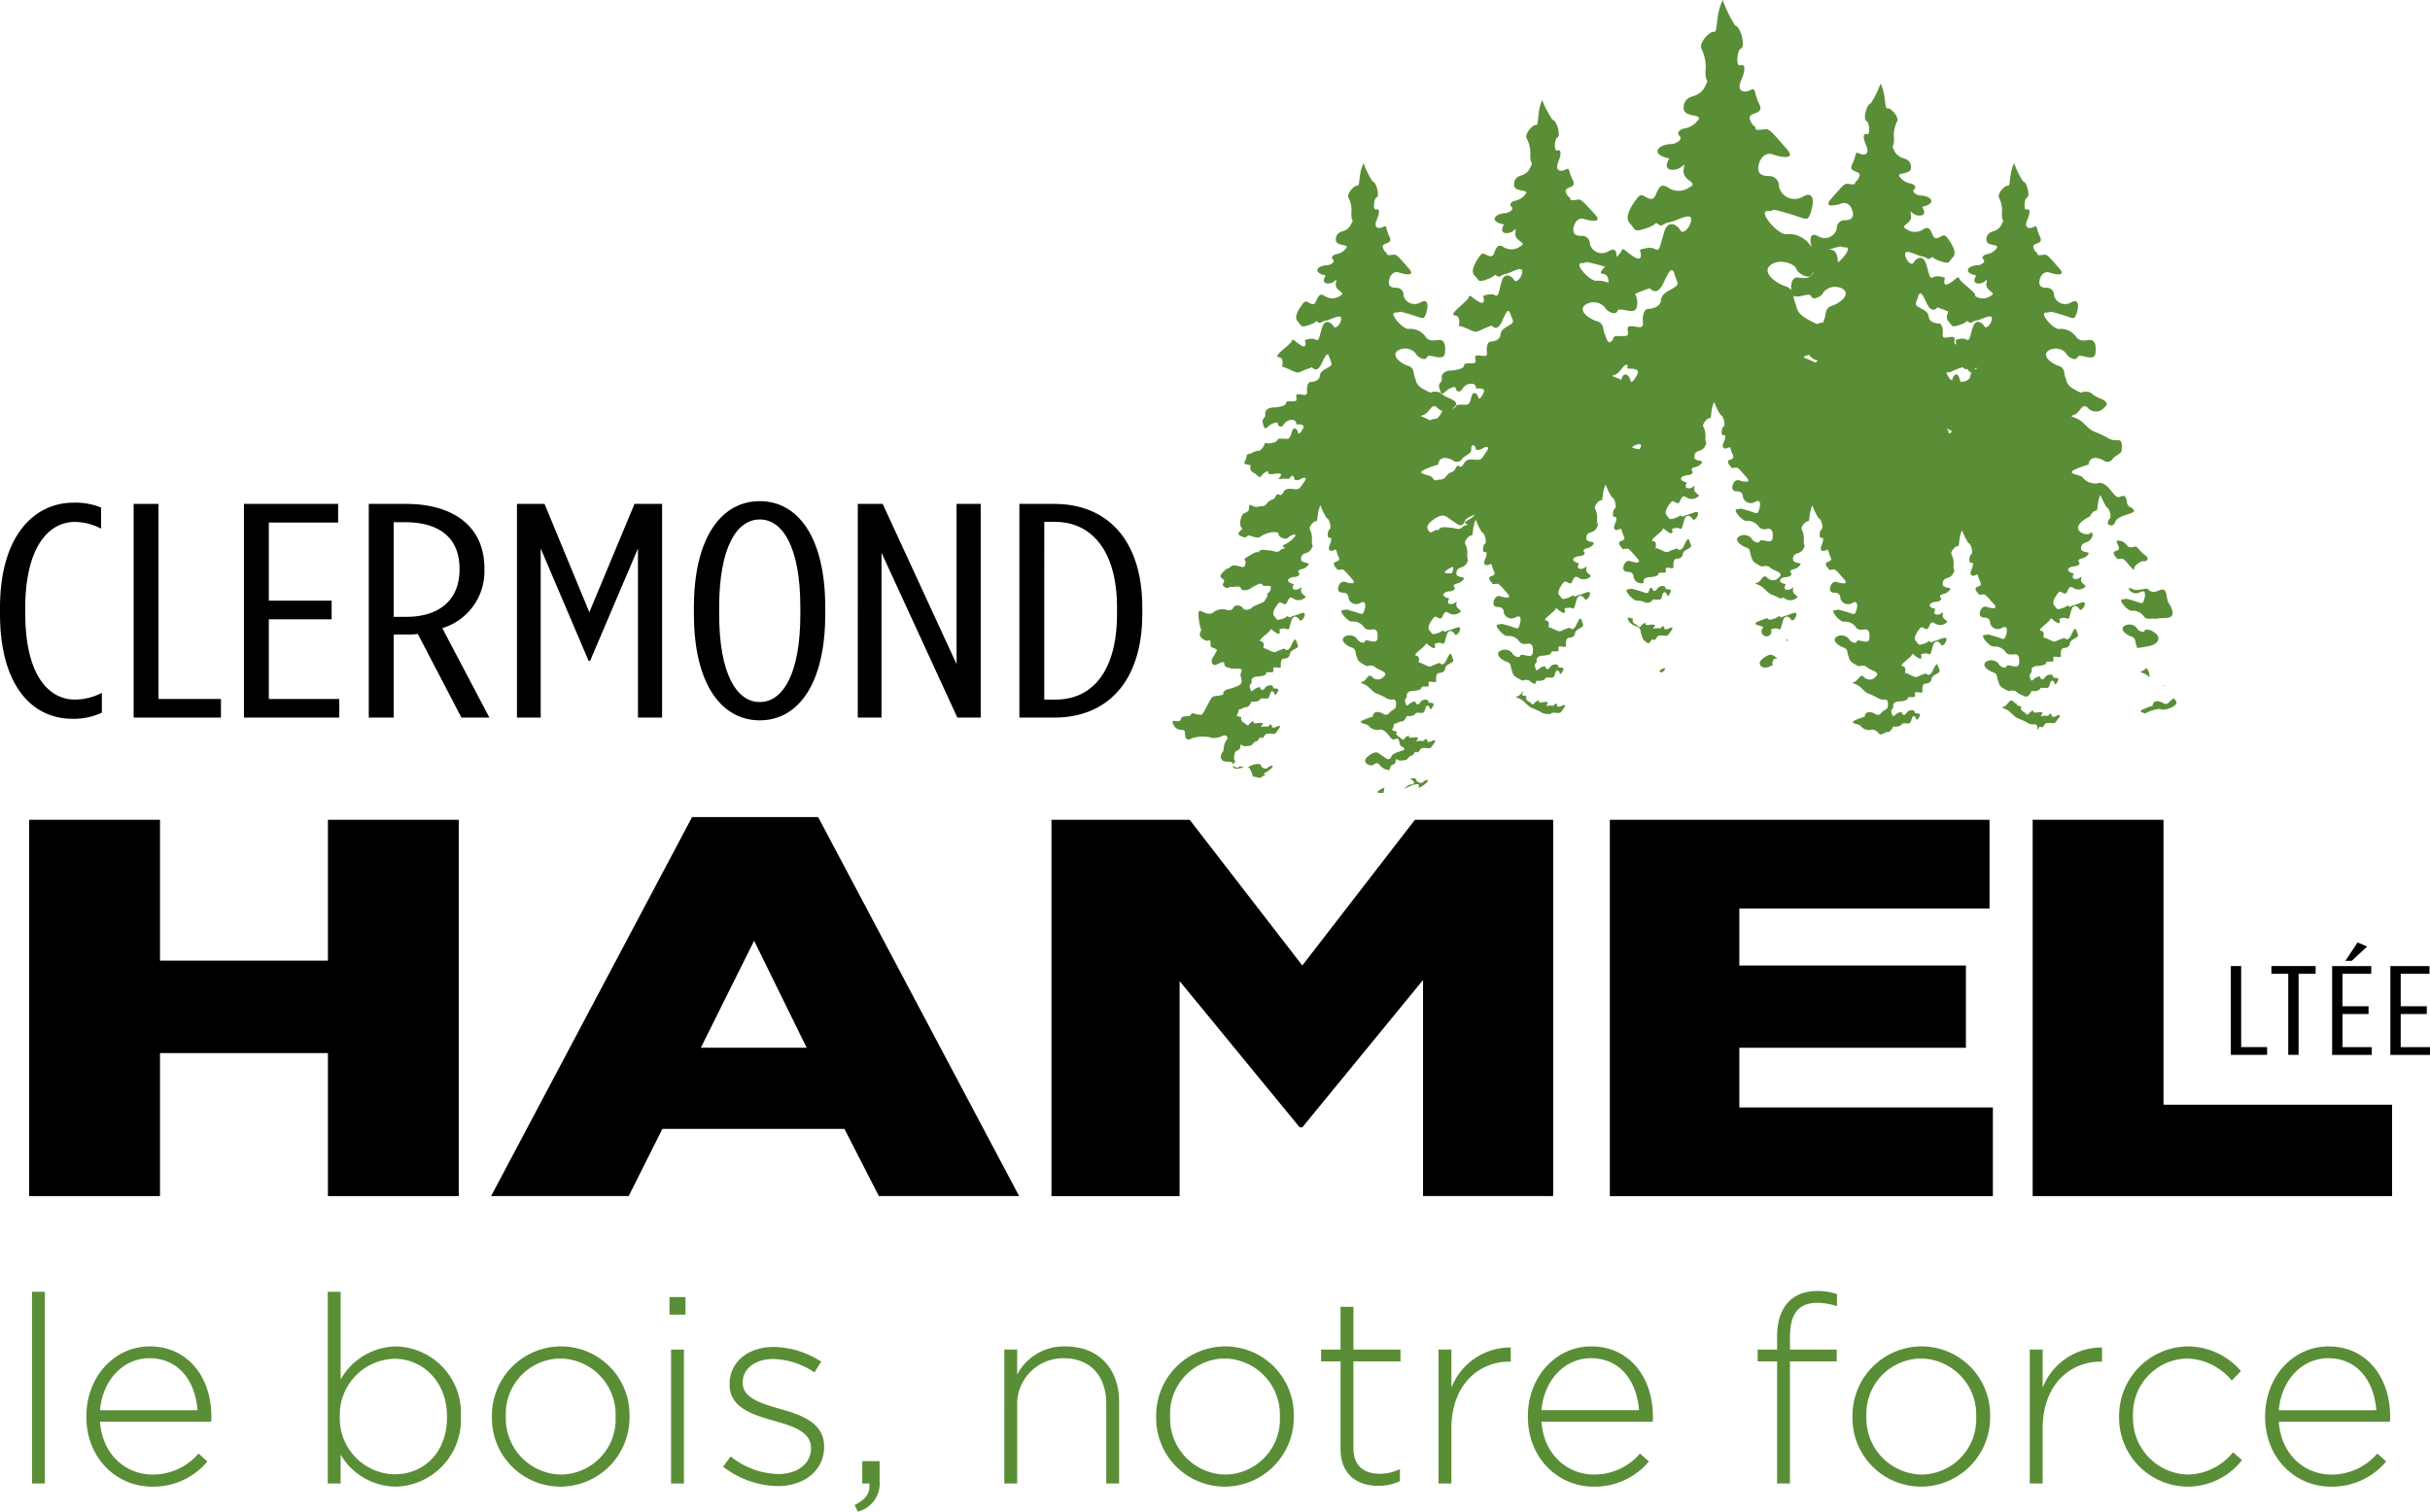 <svg id="Groupe_87" data-name="Groupe 87" xmlns="http://www.w3.org/2000/svg" xmlns:xlink="http://www.w3.org/1999/xlink" width="282" height="175.467" viewBox="0 0 282 175.467">
  <defs>
    <clipPath id="clip-path">
      <rect id="Rectangle_291" data-name="Rectangle 291" width="282" height="175.467"/>
    </clipPath>
  </defs>
  <g id="Groupe_39" data-name="Groupe 39" clip-path="url(#clip-path)">
    <path id="Tracé_1" data-name="Tracé 1" d="M0,129.131v-.709c0-8.328,3.955-12.19,8.532-12.19a7.8,7.8,0,0,1,3.2.567v2.445a6.809,6.809,0,0,0-3.022-.78c-3.2,0-5.777,3.154-5.777,9.958v.709c0,6.91,2.577,9.958,5.777,9.958a6.871,6.871,0,0,0,3.111-.78v2.3a7.713,7.713,0,0,1-3.422.709c-4.71,0-8.4-3.9-8.4-12.19" transform="translate(0 -57.88)"/>
    <path id="Tracé_2" data-name="Tracé 2" d="M30.893,116.515h2.889v22.644h7.243v2.162H30.893Z" transform="translate(-15.384 -58.021)"/>
    <path id="Tracé_3" data-name="Tracé 3" d="M56.387,116.515H67.319v2.162H59.276v9.072h7.288v2.162H59.276v9.249h8.177v2.162H56.387Z" transform="translate(-28.079 -58.021)"/>
    <path id="Tracé_4" data-name="Tracé 4" d="M85.244,116.515h4.311c5.466,0,9.109,2.587,9.109,7.477v.106a6.885,6.885,0,0,1-4.888,6.839l5.466,10.383H96l-5.066-9.71a7.6,7.6,0,0,1-1.289.071H88.133v9.639H85.244ZM89.6,129.627c3.733,0,6.177-1.878,6.177-5.493v-.106c0-3.756-2.577-5.386-6.311-5.386H88.133v10.985Z" transform="translate(-42.449 -58.021)"/>
    <path id="Tracé_5" data-name="Tracé 5" d="M119.5,116.515h3.2l5.2,12.58,5.244-12.58h3.2v24.806h-2.8V121.689l-5.554,13.041h-.178l-5.555-13.041v19.632H119.5Z" transform="translate(-59.508 -58.021)"/>
    <path id="Tracé_6" data-name="Tracé 6" d="M160.4,128.992v-.78c0-8.186,3.244-12.332,7.643-12.332s7.6,4.146,7.6,12.332v.78c0,8.186-3.2,12.332-7.6,12.332s-7.643-4.146-7.643-12.332m12.353,0v-.78c0-6.981-2.044-10.206-4.71-10.206s-4.711,3.225-4.711,10.206v.78c0,6.981,2.044,10.206,4.711,10.206s4.71-3.225,4.71-10.206" transform="translate(-79.873 -57.705)"/>
    <path id="Tracé_7" data-name="Tracé 7" d="M198.284,116.515h2.889l8.576,18.6v-18.6h2.8v24.806h-2.711l-8.8-19.136v19.136h-2.755Z" transform="translate(-98.739 -58.021)"/>
    <path id="Tracé_8" data-name="Tracé 8" d="M235.64,116.515h4.044c6.088,0,10.221,4.111,10.221,12.049v.709c0,7.938-4.133,12.049-10.221,12.049H235.64Zm4.222,22.715c4.133,0,7.11-3.154,7.11-9.958v-.709c0-6.8-3.111-9.958-7.154-9.958h-1.289V139.23Z" transform="translate(-117.342 -58.021)"/>
    <rect id="Rectangle_290" data-name="Rectangle 290" width="1.494" height="22.25" transform="translate(3.714 149.955)" fill="#5a8e36"/>
    <path id="Tracé_9" data-name="Tracé 9" d="M27.646,326.2a6.982,6.982,0,0,0,5.334-2.438l1.036.915a8.172,8.172,0,0,1-6.431,2.926c-4.085,0-7.62-3.261-7.62-8.108v-.061c0-4.511,3.17-8.108,7.376-8.108,4.359,0,7.132,3.536,7.132,8.138v.061a3.485,3.485,0,0,1-.031.549H21.55c.274,3.871,3.048,6.126,6.1,6.126m5.212-7.468c-.213-3.14-2.012-6.035-5.578-6.035-3.078,0-5.456,2.591-5.73,6.035Z" transform="translate(-9.942 -155.03)" fill="#5a8e36"/>
    <path id="Tracé_10" data-name="Tracé 10" d="M83.658,321.313a7.477,7.477,0,0,1-6.4-3.719v3.353H75.764V298.7h1.494v10.18a7.505,7.505,0,0,1,6.4-3.841,7.72,7.72,0,0,1,7.559,8.078v.061a7.776,7.776,0,0,1-7.559,8.138m5.944-8.138c0-4.085-2.834-6.706-6.1-6.706a6.51,6.51,0,0,0-6.34,6.675v.061a6.49,6.49,0,0,0,6.34,6.675c3.383,0,6.1-2.469,6.1-6.644Z" transform="translate(-37.728 -148.742)" fill="#5a8e36"/>
    <path id="Tracé_11" data-name="Tracé 11" d="M121.666,327.6a7.948,7.948,0,0,1-7.956-8.077v-.061a8.032,8.032,0,0,1,8.016-8.138,7.948,7.948,0,0,1,7.956,8.078v.061a8.032,8.032,0,0,1-8.016,8.138m6.4-8.138a6.518,6.518,0,0,0-6.4-6.736,6.414,6.414,0,0,0-6.34,6.676v.061a6.518,6.518,0,0,0,6.4,6.736,6.414,6.414,0,0,0,6.34-6.675Z" transform="translate(-56.624 -155.03)" fill="#5a8e36"/>
    <path id="Tracé_12" data-name="Tracé 12" d="M154.755,299.91h1.86v2.042h-1.86Zm.183,6.1h1.494v15.545h-1.494Z" transform="translate(-77.063 -149.346)" fill="#5a8e36"/>
    <path id="Tracé_13" data-name="Tracé 13" d="M173.512,327.6a10.642,10.642,0,0,1-6.37-2.256l.884-1.189A9.118,9.118,0,0,0,173.6,326.2c2.1,0,3.749-1.159,3.749-2.957v-.061c0-1.829-1.951-2.5-4.115-3.109-2.53-.731-5.335-1.494-5.335-4.267v-.061c0-2.5,2.1-4.3,5.121-4.3a10.493,10.493,0,0,1,5.517,1.707l-.793,1.25a8.928,8.928,0,0,0-4.785-1.554c-2.134,0-3.536,1.158-3.536,2.713v.061c0,1.738,2.1,2.378,4.328,3.017,2.5.7,5.121,1.616,5.121,4.359v.061c0,2.774-2.378,4.542-5.365,4.542" transform="translate(-83.232 -155.091)" fill="#5a8e36"/>
    <path id="Tracé_14" data-name="Tracé 14" d="M199.266,340.448h-.823v-2.591h2.012v2.256a3.365,3.365,0,0,1-2.53,3.6l-.366-.762c1.311-.671,1.8-1.341,1.707-2.5" transform="translate(-98.378 -168.243)" fill="#5a8e36"/>
    <path id="Tracé_15" data-name="Tracé 15" d="M243.994,327.236V318c0-3.2-1.8-5.3-4.937-5.3a5.329,5.329,0,0,0-5.4,5.547v8.992h-1.494V311.69h1.494v2.9a6.085,6.085,0,0,1,5.608-3.262c3.932,0,6.218,2.682,6.218,6.4v9.51Z" transform="translate(-115.613 -155.03)" fill="#5a8e36"/>
    <path id="Tracé_16" data-name="Tracé 16" d="M275.217,327.6a7.948,7.948,0,0,1-7.956-8.077v-.061a8.032,8.032,0,0,1,8.016-8.138,7.948,7.948,0,0,1,7.956,8.078v.061a8.032,8.032,0,0,1-8.016,8.138m6.4-8.138a6.518,6.518,0,0,0-6.4-6.736,6.414,6.414,0,0,0-6.34,6.676v.061a6.518,6.518,0,0,0,6.4,6.736,6.414,6.414,0,0,0,6.34-6.675Z" transform="translate(-133.088 -155.03)" fill="#5a8e36"/>
    <path id="Tracé_17" data-name="Tracé 17" d="M312.005,322.945c-2.408,0-4.359-1.311-4.359-4.268V308.5h-2.256v-1.372h2.256v-4.968h1.494v4.968H314.6V308.5H309.14v10.028c0,2.225,1.311,3.018,3.109,3.018a5.21,5.21,0,0,0,2.286-.549v1.4a5.7,5.7,0,0,1-2.53.549" transform="translate(-152.075 -150.465)" fill="#5a8e36"/>
    <path id="Tracé_18" data-name="Tracé 18" d="M340.761,313.208c-3.6,0-6.736,2.713-6.736,7.772v6.371h-1.494V311.806h1.494v4.42a7.351,7.351,0,0,1,6.889-4.663v1.646Z" transform="translate(-165.59 -155.146)" fill="#5a8e36"/>
    <path id="Tracé_19" data-name="Tracé 19" d="M360.856,326.2a6.982,6.982,0,0,0,5.334-2.438l1.036.915A8.172,8.172,0,0,1,360.8,327.6c-4.085,0-7.62-3.261-7.62-8.108v-.061c0-4.511,3.17-8.108,7.376-8.108,4.359,0,7.132,3.536,7.132,8.138v.061a3.487,3.487,0,0,1-.031.549H354.76c.274,3.871,3.048,6.126,6.1,6.126m5.212-7.468c-.213-3.14-2.012-6.035-5.578-6.035-3.078,0-5.456,2.591-5.73,6.035Z" transform="translate(-175.87 -155.03)" fill="#5a8e36"/>
    <path id="Tracé_20" data-name="Tracé 20" d="M413.19,299.887c-2.134,0-3.139,1.28-3.139,3.932v1.494h5.425v1.372h-5.425v14.173h-1.494V306.684H406.3v-1.372h2.256v-1.524c0-3.353,1.707-5.273,4.633-5.273a6.6,6.6,0,0,1,2.316.365v1.4a7.244,7.244,0,0,0-2.316-.4" transform="translate(-202.326 -148.651)" fill="#5a8e36"/>
    <path id="Tracé_21" data-name="Tracé 21" d="M436.177,327.6a7.948,7.948,0,0,1-7.956-8.077v-.061a8.032,8.032,0,0,1,8.016-8.138,7.948,7.948,0,0,1,7.956,8.078v.061a8.032,8.032,0,0,1-8.016,8.138m6.4-8.138a6.518,6.518,0,0,0-6.4-6.736,6.414,6.414,0,0,0-6.34,6.676v.061a6.518,6.518,0,0,0,6.4,6.736,6.414,6.414,0,0,0,6.34-6.675Z" transform="translate(-213.241 -155.03)" fill="#5a8e36"/>
    <path id="Tracé_22" data-name="Tracé 22" d="M477.434,313.208c-3.6,0-6.736,2.713-6.736,7.772v6.371H469.2V311.806H470.7v4.42a7.351,7.351,0,0,1,6.889-4.663v1.646Z" transform="translate(-233.649 -155.146)" fill="#5a8e36"/>
    <path id="Tracé_23" data-name="Tracé 23" d="M497.773,327.6a8,8,0,0,1-7.925-8.077v-.061a8.073,8.073,0,0,1,7.925-8.138,8.162,8.162,0,0,1,6.218,2.865l-1.067,1.1a7,7,0,0,0-5.182-2.561,6.423,6.423,0,0,0-6.278,6.676v.061a6.537,6.537,0,0,0,6.4,6.736,6.946,6.946,0,0,0,5.212-2.59l1.036.914a8,8,0,0,1-6.34,3.078" transform="translate(-243.929 -155.03)" fill="#5a8e36"/>
    <path id="Tracé_24" data-name="Tracé 24" d="M531.287,326.2a6.982,6.982,0,0,0,5.334-2.438l1.037.915a8.175,8.175,0,0,1-6.432,2.926c-4.085,0-7.621-3.261-7.621-8.108v-.061c0-4.511,3.171-8.108,7.377-8.108,4.358,0,7.132,3.536,7.132,8.138v.061a3.484,3.484,0,0,1-.031.549H525.191c.274,3.871,3.048,6.126,6.1,6.126m5.213-7.468c-.214-3.14-2.012-6.035-5.578-6.035-3.078,0-5.456,2.591-5.73,6.035Z" transform="translate(-260.739 -155.03)" fill="#5a8e36"/>
    <path id="Tracé_25" data-name="Tracé 25" d="M6.744,189.558H21.926v16.349H41.412V189.558H56.595v43.681H41.412v-16.6H21.926v16.6H6.744Z" transform="translate(-3.358 -94.394)"/>
    <path id="Tracé_26" data-name="Tracé 26" d="M136.844,188.936h14.634L174.8,232.929H158.521l-3.992-7.8H133.4l-3.913,7.8H113.523Zm13.3,26.77-6.1-12.418-6.182,12.418Z" transform="translate(-56.531 -94.084)"/>
    <path id="Tracé_27" data-name="Tracé 27" d="M243.061,189.558H259.1l13.069,16.911,13.069-16.911h16.043v43.681h-15.1V208.154l-14.009,17.1h-.313l-13.93-16.974v24.961H243.061Z" transform="translate(-121.037 -94.394)"/>
    <path id="Tracé_28" data-name="Tracé 28" d="M372.133,189.558h44.06v10.3H387.159v6.615h26.295v9.547H387.159v6.927h29.424v10.3h-44.45Z" transform="translate(-185.311 -94.394)"/>
    <path id="Tracé_29" data-name="Tracé 29" d="M469.872,189.558h15.182v33.073h26.53v10.608H469.872Z" transform="translate(-233.982 -94.394)"/>
    <path id="Tracé_30" data-name="Tracé 30" d="M515.682,223.377h1.2v9.408h3.009v.9h-4.209Z" transform="translate(-256.794 -111.235)"/>
    <path id="Tracé_31" data-name="Tracé 31" d="M527.016,224.276H525.06v-.9h5.132v.9h-1.976v9.408h-1.2Z" transform="translate(-261.464 -111.235)"/>
    <path id="Tracé_32" data-name="Tracé 32" d="M539.1,220.661h4.542v.9H540.3v3.769h3.028v.9H540.3v3.843h3.4v.9h-4.6Zm2.953-2.739,1.108.47-1.79,1.665h-.738Z" transform="translate(-268.457 -108.519)"/>
    <path id="Tracé_33" data-name="Tracé 33" d="M552.561,223.377H557.1v.9h-3.341v3.769h3.028v.9h-3.028v3.843h3.4v.9h-4.6Z" transform="translate(-275.159 -111.235)"/>
    <path id="Tracé_34" data-name="Tracé 34" d="M464.122,162.1c-.436-.475-.63.445-1.139.593s.218.119.727.593.654.653.993.772.7.326.921.416a1.3,1.3,0,0,0,.9.267c.41-.048.4.345.374.64a.324.324,0,0,0,.036-.022c.121-.118.17-.445.388-.326s.267-.059.412-.267.388-.237.823-.178.436-.059.824-.593-.291-.267-.315-.216-.485.157-.485,0-.17-.437-.315-.17-.339.059-.751.149-.073-.119-.024-.3-.291-.148-.509-.118-.581.089-.533-.118-.388.03-.557.3-.437-.208-.582-.237-.388-.326-.315-.475.073-.149-.315-.237c-.2-.047-.2-.11-.146-.211a.908.908,0,0,1-.409-.259" transform="translate(-230.466 -80.652)" fill="#5a8e36"/>
    <path id="Tracé_35" data-name="Tracé 35" d="M493.23,145.1c-.146.386-.848-.03-.921-.3a1.119,1.119,0,0,0-1.478-.208c-.533.416.291,1.039.848,1.216s.411.624.557.95c.059.132.076.255.125.381l.026-.005c1.072-.17,2.386-.255,2.421-1.1.018-.452-.436-.687-.8-.937-.345-.065-.707-.2-.782,0" transform="translate(-244.333 -71.91)" fill="#5a8e36"/>
    <path id="Tracé_36" data-name="Tracé 36" d="M491.744,136.144a.873.873,0,0,0-.565-.123.951.951,0,0,0,1.358.452c.7-.386.63.416.436.95s-.218.326-1.357,0-.533-.119-1.115-.119.557,1.335,1.042,1.335a1.519,1.519,0,0,1,1.381.593c.315.5.872.3,1.163.3a.394.394,0,0,1,.185.047c.629-.149,1.416-.047,1.758-.214.519-.254.207-1.058-.173-1.609s-.035-1.99-1.141-1.482-1.141-.3-1.521-.212-1.28.254-1.452.085" transform="translate(-244.175 -67.733)" fill="#5a8e36"/>
    <path id="Tracé_37" data-name="Tracé 37" d="M319.112,182.713a5.793,5.793,0,0,1,.113-.622,3.616,3.616,0,0,0-.475.238c-.746.446-.14.39.362.384" transform="translate(-158.554 -90.676)" fill="#5a8e36"/>
    <path id="Tracé_38" data-name="Tracé 38" d="M325.492,180.68c-.153-.053-.655.254-.755.511.785-.481,1.756-.75,1.622-.339a.364.364,0,0,0,.047.252c0-.1.388-.167.819-.6.533-.534-.122-.356-.388-.092s-.775-.116-.775-.235-.025-.207-.412-.207a1.18,1.18,0,0,0-.27.028,1.954,1.954,0,0,0,.208.176c.46.326.073.564-.1.5" transform="translate(-161.709 -89.62)" fill="#5a8e36"/>
    <path id="Tracé_39" data-name="Tracé 39" d="M328.149,182.352a.237.237,0,0,1-.048-.043,1.233,1.233,0,0,0,.1.153c.071-.015.08-.024-.05-.11" transform="translate(-163.384 -90.784)" fill="#5a8e36"/>
    <path id="Tracé_40" data-name="Tracé 40" d="M285.73,177.078c-.121.089-.146.237-.6,0-.1-.054-.138-.112-.139-.17v.005c-.059.613.658.4,1.3.268-.311-.079-.45-.183-.56-.1" transform="translate(-141.915 -88.095)" fill="#5a8e36"/>
    <path id="Tracé_41" data-name="Tracé 41" d="M290.786,177.1c-.267.265-.776-.116-.776-.235s-.024-.208-.412-.208a2.063,2.063,0,0,0-.776.208.882.882,0,0,0-.3.164c.242.11.405.567.555,1.092.059.007.118.015.182.02.363.03.63.237.873,0s.557-.089.291-.267.218-.148.751-.682-.121-.356-.388-.091" transform="translate(-143.676 -87.969)" fill="#5a8e36"/>
    <path id="Tracé_42" data-name="Tracé 42" d="M498.172,161.872a.506.506,0,0,1-.727.149c-.267-.178-.945-.416-1.163.059s.315.059-.945.564c-.9.36-.377.448.047.578.566-.345,1.618-.631,1.817-.478.277.211,2.178-.381,1.728-.974-.072-.095-.147-.2-.223-.308a2.366,2.366,0,0,0-.534.411" transform="translate(-246.416 -80.403)" fill="#5a8e36"/>
    <path id="Tracé_43" data-name="Tracé 43" d="M490.047,125.469a1.125,1.125,0,0,0-1.121-.42,2.952,2.952,0,0,0,.224.615c.339.683-.7.416-.533.89s.315.327.315.5.413.059.63.059.558.445,1.164,1.128a1.2,1.2,0,0,1,.127.17c.078-.039.127-.089.127-.152,0-.381.865-.931,1.107-.847s.8-.254.139-.719-.83-.974-1.106-.974-.691.3-1.072-.254" transform="translate(-243.307 -62.266)" fill="#5a8e36"/>
    <path id="Tracé_44" data-name="Tracé 44" d="M500.144,158.611a.808.808,0,0,0-.106-.084,1.038,1.038,0,0,0-.262-.092c.121.059.233.115.319.15.017.007.033.018.049.026" transform="translate(-248.874 -78.896)" fill="#5a8e36"/>
    <path id="Tracé_45" data-name="Tracé 45" d="M495.848,155.558a.638.638,0,0,1-.013-.063c0-.649-.166-.868-.4-1.022a1.008,1.008,0,0,1-.451.358c-.509.148.218.118.727.593l.141.133" transform="translate(-246.399 -76.923)" fill="#5a8e36"/>
    <path id="Tracé_46" data-name="Tracé 46" d="M356.018,161.716c.388-.534-.291-.267-.315-.216s-.485.157-.485,0-.17-.437-.315-.17-.339.059-.752.148-.072-.118-.024-.3-.291-.149-.509-.118-.581.089-.533-.119-.388.03-.558.3-.436-.208-.581-.237-.388-.326-.315-.474.072-.149-.315-.237c-.367-.084-.064-.224-.01-.541-.2.178-.389.537-.693.626-.509.148.218.118.727.593s.655.653.994.772.7.326.921.415a1.294,1.294,0,0,0,.9.267.333.333,0,0,1,.235.047c.147-.189.385-.218.807-.161s.436-.059.824-.593" transform="translate(-174.509 -79.551)" fill="#5a8e36"/>
    <path id="Tracé_47" data-name="Tracé 47" d="M412.872,147.906a.685.685,0,0,0,.24.174c-.071-.208-.141-.271-.24-.174" transform="translate(-205.598 -73.63)" fill="#5a8e36"/>
    <path id="Tracé_48" data-name="Tracé 48" d="M383.61,154.777a.312.312,0,0,1-.1.065,1.269,1.269,0,0,0,.324.184c.057-.047.114-.1.174-.155.546-.547-.124-.365-.4-.094" transform="translate(-190.976 -76.945)" fill="#5a8e36"/>
    <path id="Tracé_49" data-name="Tracé 49" d="M406.7,143.419a.573.573,0,1,0,.883.206s.581-.219.872-.041.291-.237.534-1,.776-.369.931-.083.62-.227.62-.642-.873.118-1.26.178-.388.3-.631.118,0,0-.726.237c-.555.181-.6.119-.745-.078a9.343,9.343,0,0,0-.9.31c-1.29.516.273.486.422.79" transform="translate(-202.064 -70.565)" fill="#5a8e36"/>
    <path id="Tracé_50" data-name="Tracé 50" d="M408.267,152.707c0-.092-.019-.206-.009-.32.024-.3.121-.534.314-.534a1.1,1.1,0,0,0,.267-.039l-.021-.014c-.447-.273-.645-.759-1.662.031-.747.58-.223,1.027.245,1.092.038-.069.141-.088.375-.055a.29.29,0,0,0,.051-.035.4.4,0,0,1,.441-.126" transform="translate(-202.565 -75.393)" fill="#5a8e36"/>
    <path id="Tracé_51" data-name="Tracé 51" d="M382.592,59.181c-.311-.465-.657-.127-.8-1.016s-.519-.551-.9-.465-.83-.677-1.072-.931-.761-.847-1.348-.678a1.829,1.829,0,0,1-1.763-.635c-.208-.424-2.386-.382-.588-1.1s1.038-.127,1.348-.8,1.279-.339,1.659-.085a.723.723,0,0,0,1.038-.211c.207-.339,1.037-.593,1.037-.974s.207-1.27-.519-1.186a1.846,1.846,0,0,1-1.28-.381c-.311-.127-.829-.423-1.314-.593s-.691-.423-1.417-1.1-1.764-.635-1.037-.847,1-1.525,1.626-.846A1.261,1.261,0,0,0,379,47.5c.207-.255,1.072-.677-.242-1.228s-.9-.762-1.694-.8-.138.381-1.245-.212-.933-.973-1.141-1.439,0-1.1-.8-1.355-1.971-1.143-1.21-1.736a1.6,1.6,0,0,1,2.11.3c.1.381,1.106.974,1.313.423s1.936.678,2.074-.466-.207-1.524-.622-1.524-1.21.3-1.66-.423a2.168,2.168,0,0,0-1.971-.847c-.691,0-2.316-1.905-1.487-1.905s-.034-.3,1.59.17,1.66.762,1.936,0,.38-1.905-.622-1.355a1.322,1.322,0,0,1-1.971-.8.812.812,0,0,0-.83-.89c-.484,0-.968-.127-.864-.8s.588-1.185,1.175-.974,2.006.509,1.142-.465-1.349-1.609-1.66-1.609-.9.169-.9-.085-.208-.042-.45-.719,1.245-.3.761-1.27-.241-1.4-.726-1.143-1.175.169-.761-.8.311-1.355-.069-1.228-.276-1.27.069-1.4,0-1.778-.484-1.863a10.457,10.457,0,0,1-1.037-2.117c-.622,1.27-.38,2.709-.725,2.625s-1.246.931-1.038,1.354a3.291,3.291,0,0,1,.345,1.863c0,1.186.346.508,0,1.186a1.441,1.441,0,0,1-.9.846c-.208.085-.9.169-.9,1.016s1.659.423,1.175,1.016a1.814,1.814,0,0,1-1.175.677c-.07,0-.691.255-.346.593s-.345.678-.691.678-1.106.169-1.106.593.968.592.968.592-.622.931.277.931,1.037-.931.9,0,1.313,1.017.483,1.44a1.543,1.543,0,0,1-1.8,0l0,0c.274-.3-1.675-1.56-1.814-1.983-.152-.464-.38.093-1.214.557s-.455-.679-.455-.679-.91-.343-1.366-.064-.455-.372-.835-1.559-1.214-.578-1.458-.131-.969-.355-.969-1.005,1.366.186,1.973.278.607.465.986.187,0,0,1.138.372.911.093,1.442-.465-.152-1.579-.607-2.2-.607-.218-1.138-.033-.607-.465-.759-.707-.3-.686-.91-.315a1.694,1.694,0,0,1-1.973,0c-.91-.464.683-.557.532-1.579s0,0,.986,0,.3-1.022.3-1.022,1.062-.186,1.062-.65-.834-.651-1.214-.651-1.138-.371-.759-.743-.3-.651-.379-.651a1.991,1.991,0,0,1-1.29-.743c-.531-.651,1.29-.186,1.29-1.115s-.759-1.023-.987-1.116a1.58,1.58,0,0,1-.987-.929c-.38-.743,0,0,0-1.3a3.6,3.6,0,0,1,.38-2.044c.227-.464-.759-1.579-1.138-1.486s-.114-1.487-.8-2.88A11.478,11.478,0,0,1,352.1,12c-.531.093-.911,1.9-.531,2.044s.493,1.673.076,1.533-.531.279-.076,1.347-.3,1.162-.834.883-.266.186-.8,1.255,1.1.65.834,1.393-.493.511-.493.79-.645.093-.987.093-.872.7-1.821,1.765.607.743,1.252.511,1.176.325,1.29,1.068-.417.882-.948.882a.891.891,0,0,0-.911.976,1.45,1.45,0,0,1-2.162.883c-.991-.544-1,.419-.766,1.227a1.561,1.561,0,0,1-.22-.271,3.059,3.059,0,0,0-2.781-1.194c-.976,0-3.269-2.688-2.1-2.688s-.049-.418,2.244.238,2.342,1.076,2.732,0,.537-2.688-.878-1.911a1.864,1.864,0,0,1-2.781-1.136,1.145,1.145,0,0,0-1.171-1.254c-.683,0-1.366-.179-1.22-1.135s.829-1.672,1.659-1.374,2.83.716,1.61-.658-1.9-2.27-2.341-2.27-1.269.239-1.269-.119-.293-.06-.634-1.016,1.756-.418,1.073-1.792-.341-1.971-1.025-1.614-1.659.239-1.073-1.135.439-1.912-.1-1.733-.39-1.792.1-1.971,0-2.509-.683-2.629A14.7,14.7,0,0,1,334.909,0c-.878,1.792-.537,3.823-1.025,3.7s-1.757,1.314-1.464,1.912a4.639,4.639,0,0,1,.487,2.629c0,1.673.488.717,0,1.673a2.035,2.035,0,0,1-1.268,1.195c-.293.119-1.269.238-1.269,1.434s2.342.6,1.659,1.434a2.558,2.558,0,0,1-1.659.956c-.1,0-.975.358-.487.836s-.488.956-.976.956-1.561.239-1.561.835,1.366.837,1.366.837-.879,1.313.39,1.313,1.463-1.313,1.268,0,1.854,1.434.683,2.032a2.175,2.175,0,0,1-2.537,0c-.781-.478-.976.092-1.171.4s-.293,1.149-.976.909-.878-.751-1.463.043-1.463,2.108-.781,2.825.391,1.075,1.854.6.975-.836,1.463-.478.488-.119,1.269-.239,2.537-1.195,2.537-.358-.932,1.869-1.247,1.293-1.388-1.359-1.876.167-.487,2.364-1.073,2.006S325.3,29,325.3,29s.488,1.471-.585.874-1.366-1.314-1.561-.717a2.266,2.266,0,0,1-.583.659c.052-.621-.135-1.107-.894-.663a1.45,1.45,0,0,1-2.186-.823.89.89,0,0,0-.936-.95c-.531.014-1.066-.11-.972-.856s.609-1.318,1.26-1.1,2.214.5,1.237-.545-1.527-1.724-1.868-1.715-.981.212-.989-.066-.229-.041-.515-.777,1.357-.361.8-1.415-.307-1.526-.83-1.232-1.284.221-.858-.859.3-1.5-.112-1.345-.341-1.385.034-1.534-.053-1.951-.586-2.03a11.462,11.462,0,0,1-1.2-2.29c-.645,1.412-.336,2.984-.718,2.9s-1.337,1.059-1.1,1.517a3.6,3.6,0,0,1,.435,2.033c.036,1.3.395.547.036,1.3a1.583,1.583,0,0,1-.961.955c-.225.1-.981.212-.955,1.142s1.833.415,1.319,1.079a1.989,1.989,0,0,1-1.269.779c-.076,0-.751.3-.361.66s-.359.753-.738.764-1.208.218-1.2.683,1.079.622,1.079.622-.655,1.04.331,1.013,1.109-1.052.986-.027,1.471,1.075.574,1.564a1.691,1.691,0,0,1-1.972.054c-.617-.355-.757.092-.9.339s-.2.9-.739.728-.7-.566-1.137.064-1.093,1.67-.547,2.212.326.828,1.453.425.741-.671,1.128-.4.377-.1.981-.212,1.947-.982,1.964-.333-.685,1.473-.942,1.032-1.108-1.028-1.454.169-.329,1.848-.792,1.582-1.364.1-1.364.1.41,1.133-.437.691-1.089-.993-1.228-.524-2.45,2.019-1.613,2.088c.658.055.54.871.459,1.22a1.66,1.66,0,0,1,.565.146c.92.347,1.31.708,1.833.415a10.753,10.753,0,0,1,1.426-.6s.63.819,1.2-.5.756-1.508,1-.771.516.822-.119,1.211-1.01.539-1.069,1.145-.814.766-1.118.774-.445.384-.47.849.253.923-.509.8-.874-.024-.827.3.167.553-.364.568-.913-.068-.941.3-1.237.545-1.617.556-1.056.26-.963.862-.48.477-.272,1.169.25.83.694.4,1.2-.683,1.2-.4.4.64.762.118a1.193,1.193,0,0,1,1.122-.635c.381.036.541.357.431.5s1.248-.168.926.535-.584.849-.631.526-.554-.821-.762-.119-.2,1.028-.808,1a4.732,4.732,0,0,0-.948.03s-.026.282-.5.472c.22-.255,1.048-.675-.251-1.219-1.314-.55-.9-.762-1.694-.8s-.138.381-1.245-.212-.933-.973-1.141-1.439,0-1.1-.8-1.355-1.97-1.143-1.21-1.736a1.6,1.6,0,0,1,2.109.3c.1.381,1.106.974,1.314.423s1.936.678,2.074-.466-.207-1.524-.622-1.524-1.21.3-1.66-.423a2.168,2.168,0,0,0-1.971-.847c-.691,0-2.316-1.905-1.487-1.905s-.035-.3,1.59.17,1.66.762,1.936,0,.381-1.905-.622-1.355a1.322,1.322,0,0,1-1.971-.8.812.812,0,0,0-.83-.89c-.484,0-.968-.127-.864-.8s.588-1.185,1.175-.974,2.006.509,1.141-.465-1.348-1.609-1.66-1.609-.9.169-.9-.085-.207-.042-.45-.719,1.245-.3.761-1.27-.242-1.4-.726-1.143-1.175.169-.761-.8.311-1.355-.069-1.228-.277-1.27.069-1.4,0-1.778-.484-1.863a10.454,10.454,0,0,1-1.037-2.117c-.622,1.27-.381,2.709-.726,2.625s-1.245.931-1.037,1.354a3.291,3.291,0,0,1,.345,1.863c0,1.186.346.508,0,1.186a1.44,1.44,0,0,1-.9.846c-.208.085-.9.169-.9,1.016s1.66.423,1.176,1.016a1.813,1.813,0,0,1-1.176.677c-.069,0-.691.255-.346.593s-.345.678-.691.678-1.107.169-1.107.593.968.592.968.592-.622.931.277.931,1.038-.931.9,0,1.314,1.017.484,1.44a1.543,1.543,0,0,1-1.8,0c-.553-.339-.691.065-.83.287s-.207.814-.691.645-.622-.533-1.037.03-1.037,1.494-.553,2,.277.762,1.314.424.691-.593,1.037-.339.346-.085.9-.169,1.8-.847,1.8-.254-.661,1.324-.884.916-.983-.963-1.329.119-.346,1.675-.761,1.421-1.245.059-1.245.059.345,1.042-.415.619-.968-.932-1.107-.508-2.282,1.778-1.521,1.863c.6.067.47.807.388,1.123a1.519,1.519,0,0,1,.511.147c.83.338,1.175.678,1.659.424a9.754,9.754,0,0,1,1.314-.508s.553.762,1.106-.424.726-1.354.934-.677.449.762-.139,1.1-.933.465-1,1.016-.761.678-1.037.678-.415.339-.449.762.207.847-.484.72-.8-.043-.761.254.139.508-.345.508-.83-.084-.865.255-1.141.465-1.487.465-.968.212-.9.763-.449.423-.277,1.058.207.762.623.381,1.106-.593,1.106-.338.345.593.691.127a1.088,1.088,0,0,1,1.037-.55c.346.042.484.338.381.465s1.141-.121.829.511-.553.76-.587.463-.484-.762-.692-.127-.207.932-.761.889a4.331,4.331,0,0,0-.865,0s-.034.378-.8.5-.622-.211-.761.127-.484.763-.657.763a1.574,1.574,0,0,0-.83.254c-.173.169-.588-.042-.622.465s-.553.72,0,.847.553.127.45.338.242.635.449.677.588.72.83.339.864-.719.8-.423.449.211.761.17.8-.085.726.169-.553.55.035.423.865.17,1.072-.212.449.019.449.242.657.072.692,0,1-.453.449.308-.553.932-1.176.847-.968-.043-1.175.254-.277.55-.588.381-.381.3-.553.465-.519.127-.83.551a.85.85,0,0,1-.83.339.9.9,0,0,1-.726.007c-.449-.176-.519-.305-.519.077s-.092.552-.565.721-.61,1.524-.3,1.693-.817.593-.167.931.685.128.858,0,.38.07.933.184.519-.184.968-.31a2.944,2.944,0,0,1,1.106-.3c.553,0,.588.128.588.3s.726.713,1.106.335,1.314-.631.553.131-1.452.72-1.072.974-.069.042-.415.381-.726.042-1.245,0-.933-.187-1.245.16.277-.33-.9.348-.587.423-.622.889-.1.635-.657.466-.9-.169-1.107.064-.38.1-.691.444-.726.593-.207.931-.311.593.207.932.38-.042.83,0,.968-.183,1.072.142.657.353,1.21,0,1.21-.692,1.279-.4,1.037,0,1,.3,0,.423-.277.635.034.255-.277.677.034.255-.622.551-.865.338-1.072.551-.8.338-1,0-.865-.424-1.072-.085-.346.377-.83.294a1.805,1.805,0,0,0-1.072.037c-.484.136-.449.516-1.141.39s-.968-.669-1.037.025a6.512,6.512,0,0,0,.311,1.88c.035.211-.484.55.207,1.058s.761-.17.865.339-.173.508.415.719.242.338.173.593-.657.719-.346,1.228,1.314-.635,1.383,0,.726.338.657.508,1.694-.211,1.314.423.623,1.228-.553,1.694-1,.211-1.383.509.207.423-.657.55-.726-.042-1.383,1.186-.537,1.058-1.012,1.016-.682-.317-.89.033-1-.075-1.141.518-1.383-.3-.83.677,1.314.17,1.314.974.415.8.8.55A4.325,4.325,0,0,1,275.5,85.6c0,.128.9.084,1.348-.169s.726.258.519.4a2.175,2.175,0,0,0-.381,1.205c.035.212-.588.635-.207,1.143s1.313-.06,1.277.608c.028-.186.42-.373.258-.461-.218-.119-.121-1.068.21-1.187s.4-.238.4-.506.048-.177.363-.054a.627.627,0,0,0,.509,0,.6.6,0,0,0,.582-.238c.218-.3.46-.266.581-.386s.17-.445.388-.326.267-.059.412-.267.388-.238.824-.178.436-.06.824-.594-.291-.267-.315-.215-.485.157-.485,0-.17-.437-.315-.17-.339.06-.751.149-.073-.119-.025-.3-.291-.148-.509-.119-.582.089-.533-.119-.388.03-.557.3-.436-.207-.582-.237-.388-.327-.315-.475.073-.149-.315-.237-.024-.237,0-.593.315-.208.436-.326a1.1,1.1,0,0,1,.582-.179c.121,0,.363-.3.46-.534s0,0,.533-.089.557-.353.557-.353a3.008,3.008,0,0,1,.605,0c.388.03.388-.177.533-.623s.46-.118.485.09.194.118.412-.325-.654-.269-.581-.358-.025-.3-.267-.327a.764.764,0,0,0-.727.386c-.242.326-.485.089-.485-.089s-.484-.029-.775.238-.315.177-.436-.267.242-.357.194-.743.388-.534.63-.534,1.018-.089,1.042-.326.267-.179.605-.179.267-.148.242-.356.049-.267.533-.178.315-.207.339-.5.121-.534.315-.534.679-.09.727-.475.291-.475.7-.712.242-.3.1-.771-.267-.357-.654.474-.776.3-.776.3a6.794,6.794,0,0,0-.921.356c-.339.178-.581-.059-1.163-.3a1.059,1.059,0,0,0-.358-.1c.058-.221.147-.74-.272-.787-.533-.059.969-1.009,1.066-1.306s.242.059.776.356.291-.434.291-.434.581-.219.872-.041.291-.237.533-1,.776-.369.932-.083.62-.226.62-.642-.873.118-1.26.178-.388.3-.63.119,0,0-.727.237-.582.059-.921-.3.1-1.009.388-1.4.388-.14.727-.021.388-.3.484-.452.194-.438.581-.2a1.079,1.079,0,0,0,1.26,0c.582-.3-.436-.356-.339-1.008s0,0-.63,0-.194-.654-.194-.654-.679-.118-.679-.415.533-.416.776-.416.727-.237.484-.474.194-.416.242-.416a1.271,1.271,0,0,0,.824-.475c.339-.415-.824-.119-.824-.712s.484-.654.63-.713a1.007,1.007,0,0,0,.63-.593c.242-.475,0,0,0-.831a2.31,2.31,0,0,0-.242-1.306c-.146-.3.484-1.008.727-.949s.073-.95.509-1.84a7.308,7.308,0,0,0,.727,1.485c.339.059.581,1.216.339,1.3s-.315,1.068-.048.979.339.178.048.861.194.741.533.564.17.119.509.8-.7.416-.533.891.315.326.315.5.412.06.63.06.558.445,1.163,1.127-.388.475-.8.327-.751.208-.824.683.267.564.606.564a.568.568,0,0,1,.581.623.926.926,0,0,0,1.382.564c.7-.386.63.415.436.95s-.218.326-1.357,0-.533-.119-1.115-.119.557,1.335,1.042,1.335a1.518,1.518,0,0,1,1.381.593c.315.505.872.3,1.163.3s.533.267.436,1.068-1.309-.059-1.454.327-.848-.03-.921-.3a1.118,1.118,0,0,0-1.478-.207c-.533.415.291,1.038.848,1.216s.412.624.558.949.024.594.8,1.009.315.119.872.149.267.178,1.187.564.315.682.17.861a.884.884,0,0,1-1.211-.119c-.436-.475-.63.445-1.139.594s.218.118.727.593.654.653.994.772.7.326.921.415a1.3,1.3,0,0,0,.9.268c.509-.06.363.563.363.831s-.581.444-.727.682a.506.506,0,0,1-.727.149c-.267-.179-.945-.416-1.163.059s.315.059-.945.564.267.475.412.772a1.281,1.281,0,0,0,1.236.445c.412-.119.776.3.945.475s.484.712.751.653.533-.3.63.326.339.386.557.712-1.26.356-1.5.95-.605.177-1.042-.09-.63-.742-1.624.03.315,1.306.654.979.606-.059.824.237a1.6,1.6,0,0,0,.978.422c.038-.268.145-.537.311-.6.331-.118.4-.237.4-.5s.049-.177.363-.054a.63.63,0,0,0,.509-.005.593.593,0,0,0,.581-.237c.218-.3.46-.267.582-.386s.17-.445.388-.327.267-.059.412-.267.388-.237.824-.178.436-.059.824-.593-.291-.267-.315-.216-.484.157-.484,0-.17-.436-.315-.169-.339.059-.752.148-.072-.118-.024-.3-.291-.148-.509-.118-.581.089-.533-.119-.388.03-.558.3-.436-.208-.581-.237-.388-.327-.315-.475.073-.148-.315-.237-.024-.238,0-.594.315-.208.436-.326a1.1,1.1,0,0,1,.581-.178c.121,0,.363-.3.46-.535s0,0,.533-.089.557-.353.557-.353a2.981,2.981,0,0,1,.606,0c.388.03.388-.178.533-.623s.46-.119.484.089.194.119.412-.325-.654-.269-.581-.358-.025-.3-.267-.326a.762.762,0,0,0-.727.385c-.242.327-.484.09-.484-.088s-.484-.03-.775.237-.315.178-.436-.267.242-.356.194-.742.388-.535.63-.535,1.018-.088,1.042-.326.267-.178.606-.178.267-.148.242-.356.048-.267.533-.178.315-.208.339-.505.121-.534.315-.534.678-.089.727-.474.291-.475.7-.712.242-.3.1-.772-.267-.356-.655.475-.775.3-.775.3a6.768,6.768,0,0,0-.921.356c-.339.178-.582-.059-1.163-.3a1.073,1.073,0,0,0-.358-.1c.058-.222.147-.741-.272-.788-.533-.059.969-1.009,1.066-1.3s.242.059.775.356.291-.434.291-.434.582-.219.872-.041.291-.237.533-1,.776-.37.932-.083.619-.227.619-.643-.872.119-1.26.178-.388.3-.63.118,0,0-.727.237-.581.06-.921-.3.1-1.01.388-1.4.388-.141.727-.022.388-.3.485-.451.194-.438.581-.2a1.081,1.081,0,0,0,1.26,0c.581-.3-.436-.356-.339-1.009s0,0-.63,0-.194-.653-.194-.653-.678-.119-.678-.416.533-.415.775-.415.727-.237.485-.475.194-.416.242-.416a1.268,1.268,0,0,0,.824-.474c.339-.416-.824-.119-.824-.713s.485-.653.63-.712a1.012,1.012,0,0,0,.63-.594c.242-.474,0,0,0-.83a2.308,2.308,0,0,0-.242-1.306c-.146-.3.484-1.009.727-.95s.072-.949.509-1.839a7.318,7.318,0,0,0,.727,1.484c.339.059.582,1.217.339,1.306s-.315,1.068-.048.979.339.178.048.86.194.742.533.564.17.119.509.8-.7.415-.533.89.315.326.315.5.412.059.63.059.557.445,1.163,1.128-.388.475-.8.327-.751.207-.824.682.267.564.606.564a.569.569,0,0,1,.581.623.926.926,0,0,0,1.381.564c.7-.386.63.416.436.95s-.218.327-1.357,0-.533-.119-1.115-.119.557,1.336,1.042,1.336a1.52,1.52,0,0,1,1.382.593c.315.5.872.3,1.163.3s.533.267.436,1.069-1.308-.059-1.454.326-.848-.029-.921-.3a1.117,1.117,0,0,0-1.478-.208c-.533.415.291,1.039.848,1.217s.412.623.557.95.025.593.8,1.009.315.119.872.148c.515.027.318.158,1.008.481a1.416,1.416,0,0,0,.179-.3c.1-.238,0,0,.533-.089s.557-.354.557-.354a3,3,0,0,1,.606,0c.388.03.388-.178.533-.623s.46-.119.484.089.194.119.412-.324-.654-.27-.581-.358-.024-.3-.267-.326a.762.762,0,0,0-.727.386c-.242.326-.484.088-.484-.089s-.485-.03-.776.237-.315.178-.436-.267.242-.356.194-.741.388-.534.631-.534,1.018-.089,1.042-.327.267-.178.606-.178.267-.148.242-.356.049-.267.533-.178.315-.208.339-.5.121-.534.315-.534.678-.089.727-.475.291-.475.7-.712.242-.3.1-.772-.266-.356-.654.475-.775.3-.775.3a6.867,6.867,0,0,0-.921.356c-.339.178-.581-.06-1.163-.3a1.058,1.058,0,0,0-.358-.1c.058-.221.148-.741-.272-.788-.533-.059.969-1.009,1.066-1.3s.242.059.776.356.291-.434.291-.434.582-.219.872-.041.291-.238.533-1,.775-.369.932-.083.619-.226.619-.642-.872.118-1.26.177-.388.3-.63.119,0,0-.727.238-.582.059-.921-.3.1-1.009.388-1.4.388-.14.727-.021.388-.3.485-.452.194-.438.581-.2a1.079,1.079,0,0,0,1.26,0c.581-.3-.436-.355-.339-1.009s0,0-.63,0-.194-.653-.194-.653-.678-.119-.678-.415.533-.416.775-.416.727-.238.484-.475.194-.415.242-.415a1.273,1.273,0,0,0,.824-.475c.339-.415-.824-.118-.824-.712s.484-.653.63-.712a1.011,1.011,0,0,0,.63-.594c.242-.475,0,0,0-.831a2.3,2.3,0,0,0-.242-1.305c-.145-.3.485-1.009.727-.95s.073-.95.509-1.839a7.317,7.317,0,0,0,.727,1.483c.339.06.581,1.216.339,1.306s-.315,1.068-.049.979.339.178.049.86.194.743.533.564.17.119.509.8-.7.415-.533.89.315.327.315.505.412.059.63.059.557.446,1.163,1.128-.388.475-.8.326-.751.208-.824.683.267.564.605.564a.569.569,0,0,1,.582.623.907.907,0,0,0,1.147.656.459.459,0,0,0,0-.12c-.049-.4.4-.547.645-.547s1.042-.091,1.067-.334.273-.182.62-.182.273-.152.248-.365.05-.274.546-.182.323-.213.347-.517.124-.546.323-.546.694-.091.744-.486.3-.486.719-.729.248-.3.1-.79-.273-.364-.67.486-.794.3-.794.3a6.893,6.893,0,0,0-.942.364c-.347.182-.6-.061-1.191-.3a1.1,1.1,0,0,0-.366-.106c-.016.062-.031.106-.031.106s-.082-.1.031-.106c.059-.226.151-.758-.279-.8-.546-.061.992-1.034,1.091-1.337s.248.061.794.364.3-.444.3-.444.6-.224.893-.042.3-.242.546-1.019.794-.378.954-.085.634-.231.634-.657-.893.121-1.29.182-.4.3-.645.122,0,0-.745.242-.6.061-.942-.3.1-1.033.4-1.437.4-.144.744-.022.4-.3.5-.463.2-.449.6-.205a1.106,1.106,0,0,0,1.29,0c.6-.3-.446-.365-.347-1.033s0,0-.645,0-.2-.669-.2-.669-.694-.122-.694-.425.546-.426.794-.426.744-.242.5-.486.2-.425.248-.425a1.3,1.3,0,0,0,.843-.486c.347-.425-.843-.121-.843-.729s.5-.669.645-.729a1.032,1.032,0,0,0,.645-.607c.248-.486,0,0,0-.85a2.359,2.359,0,0,0-.248-1.336c-.149-.3.5-1.033.744-.972s.074-.972.521-1.884a7.482,7.482,0,0,0,.744,1.519c.347.06.6,1.245.347,1.337s-.323,1.093-.05,1,.347.182.05.881.2.759.546.577.173.121.52.82-.719.425-.545.911.322.334.322.516.422.061.646.061.57.455,1.19,1.154-.4.486-.818.334-.769.213-.843.7.273.577.62.577a.583.583,0,0,1,.6.638.948.948,0,0,0,1.414.577c.72-.394.646.425.447.972s-.223.334-1.389,0-.546-.122-1.141-.122.57,1.368,1.067,1.368a1.553,1.553,0,0,1,1.414.608c.323.516.893.3,1.191.3s.546.274.446,1.094-1.339-.061-1.488.334-.869-.031-.943-.3a1.144,1.144,0,0,0-1.513-.212c-.546.425.3,1.063.868,1.246s.422.638.571.971.025.608.818,1.033.323.121.893.152.273.183,1.215.578.323.7.174.881a.9.9,0,0,1-1.24-.122c-.447-.486-.645.456-1.166.608s.223.121.745.608.67.668,1.017.789.719.334.942.425c.024.011.047.026.071.039.086-.114.214-.192.476-.033a1.079,1.079,0,0,0,1.26,0c.582-.3-.436-.356-.339-1.008s0,0-.63,0-.194-.654-.194-.654-.678-.118-.678-.415.534-.416.775-.416.727-.237.485-.474.194-.416.242-.416a1.271,1.271,0,0,0,.824-.475c.339-.415-.824-.119-.824-.712s.485-.654.63-.713a1.006,1.006,0,0,0,.63-.593c.242-.475,0,0,0-.831a2.31,2.31,0,0,0-.242-1.306c-.145-.3.484-1.008.727-.949s.073-.95.509-1.84a7.316,7.316,0,0,0,.726,1.485c.34.059.582,1.216.34,1.3s-.315,1.068-.049.979.339.178.049.861.193.741.533.564.17.119.509.8-.7.416-.533.891.315.326.315.5.412.06.63.06.557.445,1.163,1.127-.388.475-.8.327-.751.208-.824.683.267.564.606.564a.568.568,0,0,1,.581.623.926.926,0,0,0,1.382.564c.7-.386.63.415.436.95s-.218.326-1.357,0-.533-.119-1.114-.119.557,1.335,1.042,1.335a1.518,1.518,0,0,1,1.381.593c.315.505.872.3,1.163.3s.533.267.436,1.068-1.309-.059-1.454.327-.848-.03-.921-.3a1.118,1.118,0,0,0-1.478-.207c-.533.415.291,1.038.848,1.216s.412.624.557.949.025.594.8,1.009.315.119.873.149.267.178,1.187.564.316.682.17.861a.885.885,0,0,1-1.212-.119c-.436-.475-.63.445-1.139.594s.218.118.727.593.654.653.994.772.7.326.921.415a1.294,1.294,0,0,0,.9.268c.509-.06.363.563.363.831s-.581.444-.727.682a.506.506,0,0,1-.727.149c-.267-.179-.945-.416-1.163.059s.315.059-.945.564.267.475.412.772a1.283,1.283,0,0,0,1.236.445c.412-.119.776.3.945.475.031.032.068.079.108.13.084-.174.3-.091.4-.19a1.107,1.107,0,0,1,.582-.178c.121,0,.363-.3.46-.534s0,0,.533-.089.557-.353.557-.353a2.978,2.978,0,0,1,.606,0c.388.029.388-.178.533-.624s.46-.118.484.09.194.118.412-.325-.655-.269-.582-.358-.024-.3-.266-.327a.764.764,0,0,0-.727.386c-.242.327-.484.089-.484-.089s-.485-.03-.776.237-.315.179-.436-.267.242-.356.194-.742.388-.534.63-.534,1.018-.089,1.042-.327.267-.177.606-.177.267-.149.242-.357.049-.267.533-.178.315-.208.339-.5.121-.535.315-.535.678-.088.726-.475.291-.474.7-.712.242-.3.1-.772-.267-.356-.654.474-.775.3-.775.3a6.793,6.793,0,0,0-.921.356c-.338.178-.581-.059-1.163-.3a1.053,1.053,0,0,0-.358-.1c.058-.221.148-.74-.272-.787-.533-.06.969-1.009,1.066-1.306s.242.059.776.356.291-.434.291-.434.582-.219.872-.041.291-.237.533-1,.775-.369.932-.083.619-.226.619-.642-.872.119-1.26.178-.388.3-.63.118,0,0-.727.238-.582.059-.921-.3.1-1.009.388-1.4.388-.14.727-.021.387-.3.484-.452.194-.438.582-.2a1.079,1.079,0,0,0,1.26,0c.581-.3-.436-.356-.339-1.009s0,0-.63,0-.194-.653-.194-.653-.679-.118-.679-.415.533-.416.776-.416.727-.237.484-.474.194-.416.242-.416a1.273,1.273,0,0,0,.824-.475c.339-.416-.824-.119-.824-.712s.484-.653.631-.712a1.01,1.01,0,0,0,.63-.593c.242-.474,0,0,0-.831a2.3,2.3,0,0,0-.242-1.3c-.145-.3.485-1.01.727-.95s.073-.95.509-1.84a7.306,7.306,0,0,0,.727,1.485c.339.059.581,1.216.339,1.306s-.315,1.068-.049.979.339.178.049.86.194.742.533.564.169.119.509.8-.7.416-.533.89.315.327.315.5.411.059.63.059.557.446,1.163,1.128-.388.475-.8.327-.752.207-.824.682.267.564.605.564a.57.57,0,0,1,.582.624.925.925,0,0,0,1.381.563c.7-.385.63.416.436.95s-.218.326-1.357,0-.533-.119-1.115-.119.557,1.335,1.042,1.335a1.52,1.52,0,0,1,1.381.594c.315.5.873.3,1.163.3s.533.267.436,1.068-1.308-.059-1.454.327-.848-.03-.921-.3a1.118,1.118,0,0,0-1.478-.207c-.533.415.291,1.038.848,1.216s.412.623.557.95.024.594.8,1.009.315.119.872.149.267.178,1.188.564a1.7,1.7,0,0,1,.289.148,1.309,1.309,0,0,1,.242-.035c.12,0,.363-.3.46-.534s0,0,.533-.089.557-.353.557-.353a2.944,2.944,0,0,1,.605,0c.388.029.388-.178.533-.623s.461-.119.485.088.194.119.412-.324-.654-.269-.581-.358-.024-.3-.267-.326a.761.761,0,0,0-.727.385c-.242.327-.484.089-.484-.089s-.485-.029-.776.237-.315.179-.436-.266.242-.357.193-.742.388-.535.63-.535,1.018-.089,1.042-.326.267-.178.606-.178.267-.149.242-.356.049-.268.533-.179.315-.208.339-.5.121-.534.315-.534.679-.09.727-.475.291-.475.7-.713.242-.3.1-.772-.267-.356-.654.475-.776.3-.776.3a6.869,6.869,0,0,0-.921.356c-.338.178-.581-.059-1.163-.3a1.063,1.063,0,0,0-.358-.1c.058-.222.147-.74-.272-.788-.533-.059.969-1.009,1.066-1.305s.243.06.776.356.291-.434.291-.434.581-.219.873-.041.291-.237.533-1,.775-.369.931-.082.62-.227.62-.643-.872.119-1.26.178-.388.3-.63.119,0,0-.727.237-.582.06-.921-.3.1-1.01.388-1.4.388-.14.727-.021.388-.3.485-.452.194-.438.581-.2a1.082,1.082,0,0,0,1.26,0c.581-.3-.436-.356-.339-1.01s0,0-.63,0-.194-.652-.194-.652-.678-.118-.678-.416.533-.416.775-.416.727-.237.484-.475.194-.415.242-.415a1.267,1.267,0,0,0,.824-.475c.339-.415-.824-.118-.824-.712s.485-.653.63-.712a1.01,1.01,0,0,0,.63-.593c.215-.423.049-.1.009-.6a.934.934,0,0,0-.16.124c-.484.465-2.351-.3-.933-1.4a3.418,3.418,0,0,1,.854-.517c.116-.327.528-.736.714-.69.242.059.073-.949.509-1.839a7.334,7.334,0,0,0,.727,1.483c.339.059.581,1.217.339,1.306-.133.049-.211.36-.215.621.351.212.649.271.874-.279.346-.846,2.455-.889,2.144-1.354M300.156,48.173c.726-.211,1-1.525,1.625-.846a1.31,1.31,0,0,0,.575.367c-.008.019-.014.034-.023.06-.142.376-.508.85-.7.855a2.124,2.124,0,0,0-.727.187c-.674-.447-1.386-.438-.752-.623M303.43,66.55c-.639.012-1.207.01-.266-.552.122-.073.235-.129.349-.187.07.022.118.056.112.123-.026.283-.011.427-.195.615m1.686-5.768c.425.268-.075.049-.444.431s-.8.068-1.365.037-1.03-.177-1.361.213.262-.333-.9.362c-.446-.248-.683-.758.111-1.374,1.418-1.1,1.694-.423,2.316-.042s1.141.973,1.487.127c.164-.4.725-.622,1.236-.792-.787.79-1.5.779-1.082,1.039m2.39-8.383c-.584.852-.579,1.038-1.264.964s-1.063-.018-1.282.313-.287.612-.633.436-.408.336-.593.527-.565.156-.894.629a.931.931,0,0,1-.9.4,1.633,1.633,0,0,1-.421.1.884.884,0,0,1-.292-.309c-.208-.424-2.386-.382-.588-1.1s1.037-.127,1.348-.8,1.279-.339,1.659-.085a.723.723,0,0,0,1.038-.211c.207-.339,1.037-.593,1.037-.974,0-.113.017-.274.024-.438.216-.423.493.008.5.253s.723.06.759-.021,1.086-.528.5.325m11.018-21.863c.91-.025-.047-.324,1.75.138.416.107.734.206.987.285-.45.43-.691.774-.257.823.575.064.673.574.641,1.034a3.272,3.272,0,0,0-1.433-.235c-.759.021-2.6-2.02-1.688-2.045m5.651,13.552c-.049-.418-.683-1.075-.975-.179-.021.064-.038.12-.056.179-.717-.4-1.4-.388-.738-.6.627-.2.923-1.151,1.37-1.174a.331.331,0,0,1,.058.4c-.078.1.388.041.771.105a1.407,1.407,0,0,0,.318.106c.148.092.212.245.082.509-.439.893-.78,1.071-.829.654m1.074,8.05a2.427,2.427,0,0,1-.929-.254.515.515,0,0,0,.245-.106c.048-.1,1.34-.609.684.36m3.9-18.683c-.829.478-1.317.657-1.415,1.433s-1.073.956-1.463.956-.585.478-.635,1.075.293,1.195-.683,1.016-1.122-.06-1.073.358.2.716-.487.716-1.171-.119-1.22.359c-.016.158-.2.284-.455.381-.362-.359-.34-.669-.506-1.015-.241-.5-.033-1.207-.913-1.462s-2.2-1.195-1.379-1.868a1.75,1.75,0,0,1,2.322.262c.125.415,1.243,1.035,1.453.425s2.144.685,2.262-.573a2.024,2.024,0,0,0-.223-1.407,14.781,14.781,0,0,1,1.733-.658s.78,1.075,1.561-.6,1.025-1.912,1.317-.956.634,1.075-.2,1.553m13.716.236a1.246,1.246,0,0,0-.69-.475c-1.122-.358-2.781-1.613-1.707-2.449s2.829-.119,2.976.418,1.561,1.374,1.854.6a.294.294,0,0,1,.191-.179,1.611,1.611,0,0,0-.1.137c-.493.79-1.366.464-1.821.464-.431,0-.788.384-.7,1.487M345.6,42.08c-.909-.548-1.786-.55-.931-.8a1.1,1.1,0,0,0,.243-.109,1.675,1.675,0,0,0,.742.6c.434.127.292.171-.055.305m1.99-6.577c-.872.278-.645.975-.872,1.487a3.556,3.556,0,0,0-.15.465c-.955-.017-.147.512-1.655-.3-1.561-.836-1.317-1.374-1.609-2.031a3.6,3.6,0,0,1-.19-.806c.545.392,1.862-.43,2.049.067.227.6,1.327-.046,1.441-.464a1.75,1.75,0,0,1,2.314-.325c.835.651-.455,1.626-1.327,1.905m.679-5.03c0-1.1-.42-1.5-.917-1.5-.055,0-.118.006-.183.012.086-.026.174-.053.269-.08,1.783-.511.835-.186,1.745-.186.679,0-.139,1.161-.914,1.753m12.855,19.69a.6.6,0,0,0-.252-.391.93.93,0,0,1,.412.166.5.5,0,0,0,.24.1c-.216.33-.372.362-.4.13m2.524-6.52c-.069.551-.761.678-1.037.678a.3.3,0,0,0-.094.03c-.051-.143-.1-.318-.17-.532-.227-.7-.72-.186-.759.14s-.3.186-.645-.508a.365.365,0,0,1-.045-.254.712.712,0,0,0,.537-.061,9.734,9.734,0,0,1,1.313-.508.546.546,0,0,0,.549.219c.037.043.074.086.11.137a.513.513,0,0,0,.388.251.893.893,0,0,0-.149.41m.508-.729a.349.349,0,0,0,.012-.07c0-.111.121-.138.293-.109-.113.064-.214.122-.3.179m1.1-5.044c-.223-.408-.983-.963-1.329.119s-.346,1.675-.761,1.421-1.245.059-1.245.059a1.468,1.468,0,0,1,.067.521c-.282-.061-.2-.266-.171-.538.038-.325-.076-.418-.835-.278s-.493-.325-.531-.79-.19-.836-.493-.836-1.062-.14-1.138-.743-.455-.744-1.1-1.115-.38-.465-.152-1.208.418-.557,1.025.744,1.213.465,1.213.465a11.771,11.771,0,0,1,1.289.483c-.195.413-.277.833,0,1.12.484.508.277.762,1.314.424s.691-.593,1.037-.339.346-.085.9-.169,1.8-.847,1.8-.254-.661,1.324-.884.916" transform="translate(-134.988 0)" fill="#5a8e36"/>
    <path id="Tracé_52" data-name="Tracé 52" d="M381.054,144.024c-.025.052-.5.161-.5,0s-.174-.447-.323-.174-.347.061-.769.152-.075-.121-.025-.3-.3-.152-.521-.121-.595.091-.546-.121-.4.031-.57.3-.446-.213-.6-.243-.4-.334-.322-.486.074-.152-.323-.243c-.109-.025-.157-.055-.173-.093-.264.407.448.932.953,1.093.557.178.412.623.557.949s.027.591.79,1a.528.528,0,0,0,.18-.1c.124-.121.174-.456.4-.334s.273-.061.422-.274.4-.243.843-.182.447-.061.843-.607-.3-.274-.322-.221" transform="translate(-187.403 -71.057)" fill="#5a8e36"/>
    <path id="Tracé_53" data-name="Tracé 53" d="M376.159,135.865c-.582,0,.557,1.335,1.042,1.335a1.9,1.9,0,0,1,1.048.255,1.373,1.373,0,0,0,.206-.02c.546-.091.571-.362.571-.362a3.068,3.068,0,0,1,.62,0c.4.03.4-.183.546-.638s.471-.121.5.091.2.121.422-.332-.67-.276-.6-.366-.025-.3-.273-.334a.782.782,0,0,0-.745.4c-.248.334-.5.091-.5-.091,0-.094-.132-.1-.3-.044a2.414,2.414,0,0,1-.071.232c-.194.534-.218.327-1.357,0s-.533-.118-1.115-.118" transform="translate(-187.235 -67.468)" fill="#5a8e36"/>
  </g>
</svg>
